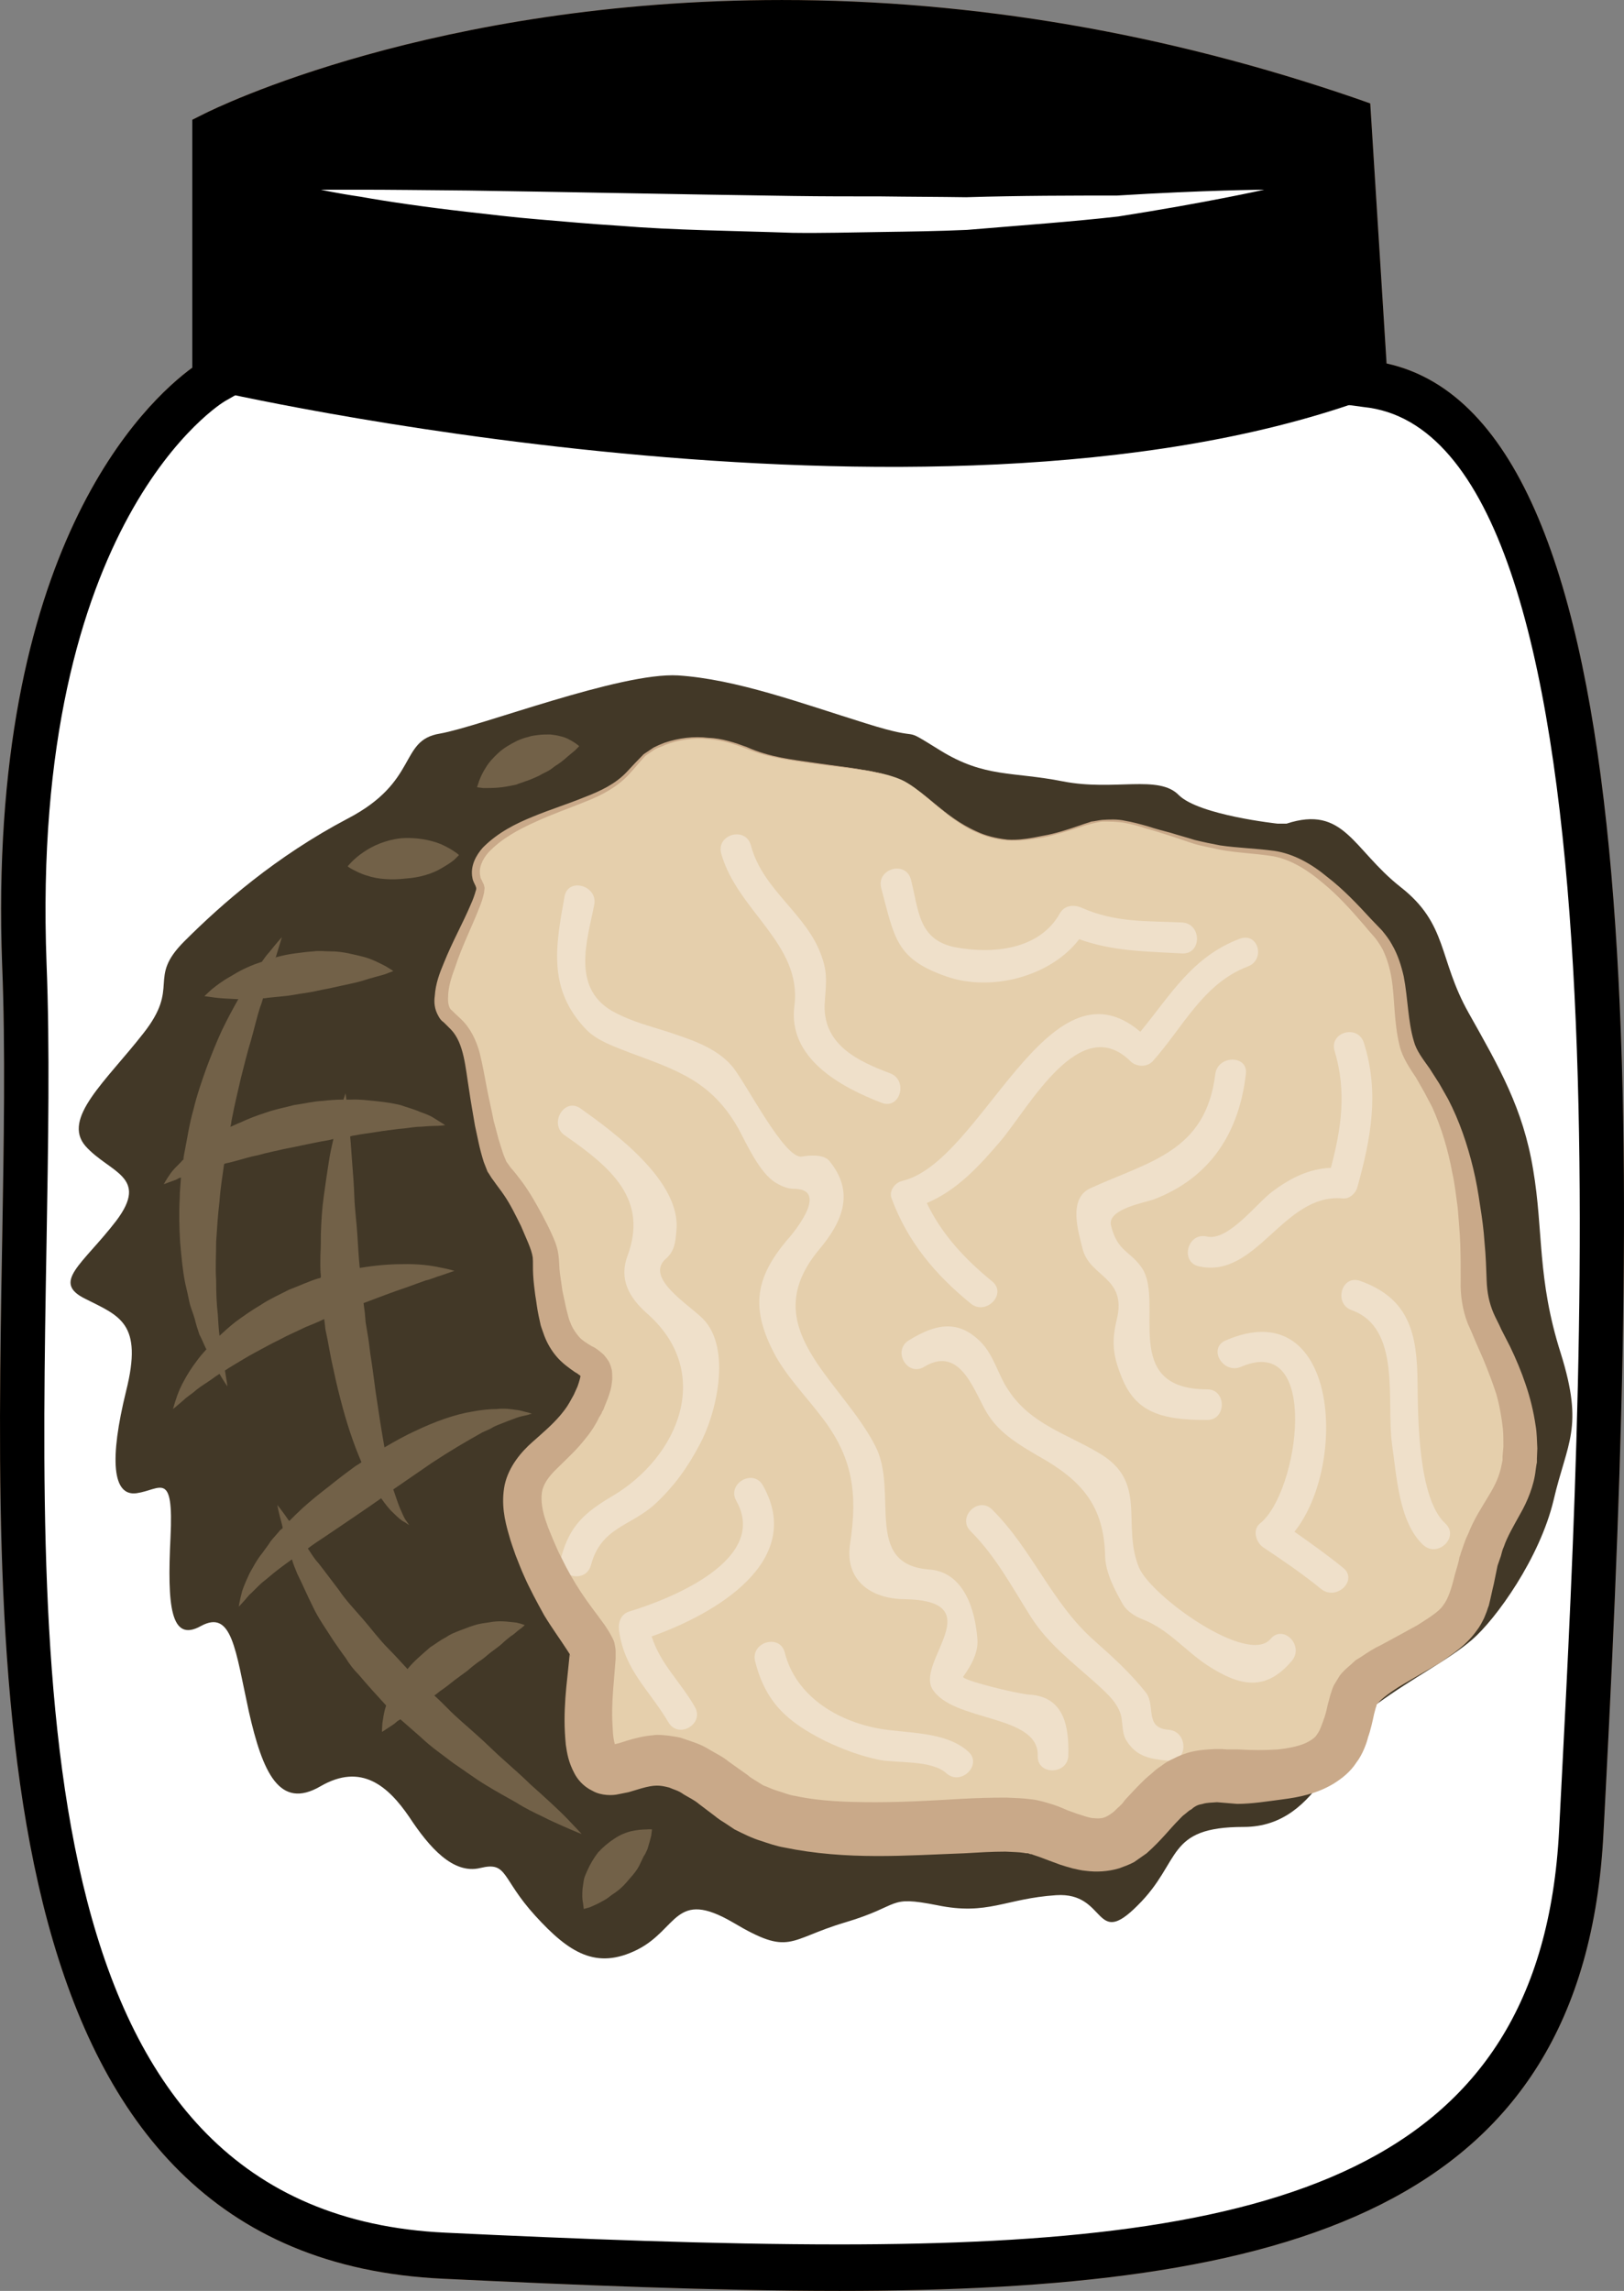 <?xml version="1.0" encoding="UTF-8" standalone="no"?>
<!-- Creator: CorelDRAW Home & Student X7 -->

<svg
   xmlns:dc="http://purl.org/dc/elements/1.1/"
   xmlns:cc="http://creativecommons.org/ns#"
   xmlns:rdf="http://www.w3.org/1999/02/22-rdf-syntax-ns#"
   xmlns:svg="http://www.w3.org/2000/svg"
   xmlns="http://www.w3.org/2000/svg"
   xmlns:sodipodi="http://sodipodi.sourceforge.net/DTD/sodipodi-0.dtd"
   xmlns:inkscape="http://www.inkscape.org/namespaces/inkscape"
   xml:space="preserve"
   width="38.781mm"
   height="54.71mm"
   version="1.1"
   style="clip-rule:evenodd;fill-rule:evenodd;image-rendering:optimizeQuality;shape-rendering:geometricPrecision;text-rendering:geometricPrecision"
   viewBox="0 0 3878.138 5471"
   id="svg62"
   sodipodi:docname="2979.svg"
   inkscape:version="0.92.4 (5da689c313, 2019-01-14)"><rect x="0" y="0" width="3878.138" height="5471" fill="#808080" stroke="none"/><sodipodi:namedview
   pagecolor="#ffffff"
   bordercolor="#666666"
   borderopacity="1"
   objecttolerance="10"
   gridtolerance="10"
   guidetolerance="10"
   inkscape:pageopacity="0"
   inkscape:pageshadow="2"
   inkscape:window-width="640"
   inkscape:window-height="480"
   id="namedview64"
   showgrid="false"
   inkscape:zoom="0.2102413"
   inkscape:cx="63.426198"
   inkscape:cy="91.691337"
   inkscape:window-x="0"
   inkscape:window-y="0"
   inkscape:window-maximized="0"
   inkscape:current-layer="svg62" />
 <defs
   id="defs4">
  <style
   type="text/css"
   id="style2">
   <![CDATA[
    .fil3 {fill:black;fill-rule:nonzero}
    .fil4 {fill:#423827;fill-rule:nonzero}
    .fil8 {fill:#726148;fill-rule:nonzero}
    .fil1 {fill:#BA855A;fill-rule:nonzero}
    .fil7 {fill:#C9A989;fill-rule:nonzero}
    .fil0 {fill:#DDC8B1;fill-rule:nonzero}
    .fil5 {fill:#E5CFAC;fill-rule:nonzero}
    .fil6 {fill:#EFE0CA;fill-rule:nonzero}
    .fil2 {fill:white;fill-rule:nonzero}
   ]]>
  </style>
 </defs>
 <g
   id="Vrstva_x0020_1"
   transform="translate(-8821.849,-11805)">
  <g
   id="_292970856">
   <path
   class="fil0"
   d="m 12083,12721 c 714,73 571,2356 515,3458 -56,1102 -1127,1086 -2714,1014 -1274,-59 -971,-1969 -1013,-3084 -42,-1116 445,-1395 445,-1395 v -588 c 0,0 1146,-576 2718,-32 z"
   id="path7"
   inkscape:connector-curvature="0"
   style="fill:#ddc8b1;fill-rule:nonzero" />
   <path
   class="fil1"
   d="m 9387,12162 v 585 l -28,16 c -4,2 -466,281 -426,1343 8,202 4,428 0,666 -19,1087 -40,2319 953,2365 314,15 644,28 940,28 1030,0 1677,-166 1719,-989 l 6,-116 c 54,-1045 166,-3218 -473,-3283 l -45,-6 -40,-637 c -432,-144 -870,-219 -1304,-219 -699,0 -1181,193 -1302,247 z m 1439,5114 c -298,0 -630,-14 -945,-29 -1096,-50 -1073,-1395 -1054,-2476 4,-237 8,-462 0,-660 -37,-998 345,-1348 454,-1428 v -592 l 30,-15 c 22,-11 546,-271 1378,-271 456,0 918,79 1371,235 l 34,12 39,621 c 637,140 605,1821 524,3394 l -6,115 c -46,908 -763,1094 -1825,1094 z"
   id="path9"
   inkscape:connector-curvature="0"
   style="fill:#ba855a;fill-rule:nonzero" />
   <path
   class="fil2"
   d="m 12083,12721 c 714,73 571,2356 515,3458 -56,1102 -1127,1086 -2714,1014 -1274,-59 -935,-1969 -977,-3084 -42,-1116 480,-1395 480,-1395 v -588 c 0,0 1110,-576 2683,-32 z"
   id="path11"
   inkscape:connector-curvature="0"
   style="fill:#ffffff;fill-rule:nonzero" />
   <path
   class="fil3"
   d="m 12073,12762 c -1043,370 -2749,-26 -2749,-26 l 12,-610 c 0,0 1131,-576 2703,-32 z"
   id="path13"
   inkscape:connector-curvature="0"
   style="fill:#000000;fill-rule:nonzero" />
   <path
   class="fil2"
   d="m 9588,12258 c 0,0 36,0 97,0 62,0 150,1 256,2 212,3 493,9 775,13 70,1 140,1 209,1 70,1 138,1 204,2 131,-4 254,-4 360,-4 210,-13 352,-14 352,-14 0,0 -138,31 -349,64 -105,12 -229,21 -361,32 -67,3 -135,4 -205,5 -70,1 -141,3 -211,2 -142,-5 -283,-6 -416,-17 -66,-4 -130,-10 -190,-15 -61,-5 -118,-12 -171,-18 -105,-12 -193,-25 -254,-36 -61,-9 -96,-17 -96,-17 z"
   id="path15"
   inkscape:connector-curvature="0"
   style="fill:#ffffff;fill-rule:nonzero" />
   <path
   class="fil3"
   d="m 9387,12162 v 585 l -28,16 c -4,2 -466,281 -426,1343 8,202 4,428 0,666 -19,1087 -40,2319 953,2365 314,15 644,28 940,28 1030,0 1677,-166 1719,-989 l 6,-116 c 54,-1045 166,-3218 -473,-3283 l -45,-6 -40,-637 c -432,-144 -870,-219 -1304,-219 -699,0 -1181,193 -1302,247 z m 1439,5114 c -298,0 -630,-14 -945,-29 -1096,-50 -1073,-1395 -1054,-2476 4,-237 8,-462 0,-660 -37,-998 345,-1348 454,-1428 v -592 l 30,-15 c 22,-11 546,-271 1378,-271 456,0 918,79 1371,235 l 34,12 39,621 c 637,140 605,1821 524,3394 l -6,115 c -46,908 -763,1094 -1825,1094 z"
   id="path17"
   inkscape:connector-curvature="0"
   style="fill:#000000;fill-rule:nonzero" />
  </g>
  <g
   id="_432124896">
   <path
   class="fil4"
   d="m 11873,13772 c 0,0 -187,-20 -236,-68 -48,-50 -155,-9 -277,-33 -121,-24 -186,-8 -293,-74 -105,-65 -24,-16 -179,-65 -154,-48 -308,-105 -447,-114 -138,-8 -472,122 -569,139 -98,16 -49,114 -220,203 -171,90 -301,204 -390,293 -90,90 -8,106 -98,220 -89,114 -195,203 -138,269 57,64 154,72 73,179 -81,105 -155,146 -73,186 81,41 138,57 97,220 -40,163 -33,252 25,244 57,-8 89,-57 81,106 -8,163 0,252 73,211 74,-40 82,57 114,204 33,146 73,236 171,179 98,-57 162,0 212,73 48,73 105,138 170,122 66,-16 49,24 131,114 81,89 146,130 244,81 97,-49 89,-146 228,-65 138,82 130,41 268,0 138,-41 98,-65 220,-41 121,25 162,-16 284,-24 122,-8 90,130 195,24 106,-105 65,-187 253,-187 187,0 227,-227 317,-293 89,-65 171,-105 228,-154 57,-49 162,-195 195,-334 32,-138 73,-171 17,-350 -57,-179 -41,-292 -66,-439 -24,-146 -81,-244 -154,-374 -73,-130 -49,-212 -163,-301 -114,-90 -134,-196 -272,-151 z"
   id="path20"
   inkscape:connector-curvature="0"
   style="fill:#423827;fill-rule:nonzero" />
   <path
   class="fil5"
   d="m 10976,13668 c -81,-38 -272,-33 -370,-76 -97,-43 -216,-33 -270,43 -55,76 -163,88 -272,141 -108,55 -119,109 -98,141 22,33 -140,261 -75,315 65,54 54,87 87,250 32,162 43,97 108,227 65,131 21,65 54,228 33,163 152,76 87,217 -65,141 -206,130 -141,315 65,184 152,249 152,282 0,32 -43,293 43,282 87,-11 120,-76 293,65 173,141 629,32 738,76 108,43 163,65 239,-22 75,-87 108,-108 184,-108 76,0 249,21 293,-87 43,-109 -11,-109 151,-195 163,-87 141,-109 174,-228 33,-120 87,-141 98,-239 10,-97 -22,-195 -76,-304 -55,-108 -22,-108 -43,-293 -22,-184 -76,-282 -131,-358 -54,-75 -10,-216 -86,-303 -77,-87 -163,-185 -261,-195 -97,-11 -109,-1 -271,-55 -163,-54 -152,0 -304,22 -152,22 -224,-103 -303,-141 z"
   id="path22"
   inkscape:connector-curvature="0"
   style="fill:#e5cfac;fill-rule:nonzero" />
   <path
   class="fil6"
   d="m 11280,15852 c -30,-2 -164,-35 -158,-43 18,-25 36,-56 34,-88 -5,-71 -32,-163 -117,-168 -157,-13 -70,-185 -127,-295 -83,-161 -289,-283 -134,-469 59,-70 84,-139 24,-212 -14,-16 -48,-13 -65,-10 -42,8 -136,-181 -168,-217 -39,-45 -102,-64 -156,-82 -41,-13 -80,-23 -119,-43 -112,-55 -69,-176 -53,-260 8,-46 -63,-65 -71,-19 -22,121 -40,222 52,318 28,28 69,41 104,55 113,42 195,68 259,181 20,37 51,107 90,130 12,7 27,14 42,14 93,0 -12,119 -17,124 -74,89 -85,159 -32,264 28,56 79,108 116,157 75,97 86,183 68,302 -14,88 50,132 128,133 211,3 30,148 68,214 48,80 255,60 252,160 -2,47 71,46 73,0 2,-70 -10,-141 -93,-146 z"
   id="path24"
   inkscape:connector-curvature="0"
   style="fill:#efe0ca;fill-rule:nonzero" />
   <path
   class="fil6"
   d="m 11856,15719 c -54,64 -284,-101 -314,-170 -43,-103 23,-205 -96,-274 -77,-46 -163,-69 -216,-150 -24,-35 -34,-81 -64,-113 -55,-57 -109,-46 -174,-6 -40,25 -3,88 37,63 91,-55 122,71 154,117 28,43 75,71 118,96 104,58 158,119 160,242 2,39 23,78 42,112 10,17 29,29 47,36 62,24 102,75 155,110 77,50 139,64 202,-11 30,-36 -21,-88 -51,-52 z"
   id="path26"
   inkscape:connector-curvature="0"
   style="fill:#efe0ca;fill-rule:nonzero" />
   <path
   class="fil6"
   d="m 11545,14269 c -221,-188 -378,311 -568,356 -18,4 -33,24 -26,42 38,103 104,182 189,251 36,30 88,-23 51,-53 -65,-53 -120,-112 -156,-187 72,-30 126,-89 177,-149 68,-81 190,-309 310,-189 14,13 38,14 52,0 72,-80 121,-187 228,-227 43,-17 24,-83 -20,-66 -113,43 -164,133 -237,222 z"
   id="path28"
   inkscape:connector-curvature="0"
   style="fill:#efe0ca;fill-rule:nonzero" />
   <path
   class="fil6"
   d="m 10719,14206 c -17,126 110,195 209,233 44,16 63,-55 19,-71 -74,-28 -158,-66 -156,-162 2,-42 9,-72 -6,-114 -34,-104 -141,-159 -170,-268 -12,-46 -83,-27 -71,19 38,137 193,216 175,363 z"
   id="path30"
   inkscape:connector-curvature="0"
   style="fill:#efe0ca;fill-rule:nonzero" />
   <path
   class="fil6"
   d="m 11082,14137 c 106,37 248,1 317,-89 81,29 158,29 246,34 47,2 47,-71 0,-74 -85,-4 -160,1 -242,-36 -18,-7 -39,-5 -50,14 -49,88 -162,98 -251,81 -88,-18 -86,-89 -105,-162 -12,-45 -82,-26 -71,20 32,120 35,170 156,212 z"
   id="path32"
   inkscape:connector-curvature="0"
   style="fill:#efe0ca;fill-rule:nonzero" />
   <path
   class="fil6"
   d="m 11500,15093 c 32,81 89,104 205,103 46,0 46,-73 0,-73 -209,0 -103,-205 -155,-288 -28,-43 -59,-39 -75,-103 -10,-40 82,-55 103,-63 135,-52 203,-160 219,-299 6,-46 -67,-46 -73,0 -23,186 -157,208 -299,273 -53,25 -28,104 -18,144 17,69 106,67 82,168 -13,53 -10,86 11,138 z"
   id="path34"
   inkscape:connector-curvature="0"
   style="fill:#efe0ca;fill-rule:nonzero" />
   <path
   class="fil6"
   d="m 11861,14650 c -37,27 -106,120 -157,108 -46,-11 -65,60 -20,71 139,32 202,-175 344,-162 16,2 31,-12 35,-26 33,-118 53,-227 16,-345 -14,-46 -84,-26 -70,19 29,97 16,185 -9,279 -52,2 -96,24 -139,56 z"
   id="path36"
   inkscape:connector-curvature="0"
   style="fill:#efe0ca;fill-rule:nonzero" />
   <path
   class="fil6"
   d="m 12029,15549 c -37,-30 -76,-58 -116,-86 129,-161 105,-573 -164,-457 -44,19 -6,82 37,63 190,-82 138,300 45,374 -19,15 -10,45 7,57 48,32 95,64 139,100 37,29 89,-22 52,-51 z"
   id="path38"
   inkscape:connector-curvature="0"
   style="fill:#efe0ca;fill-rule:nonzero" />
   <path
   class="fil6"
   d="m 12273,15443 c -65,-60 -65,-254 -66,-336 -1,-116 -19,-201 -137,-243 -45,-16 -64,55 -20,70 119,43 82,217 96,320 11,74 16,187 75,241 35,31 87,-20 52,-52 z"
   id="path40"
   inkscape:connector-curvature="0"
   style="fill:#efe0ca;fill-rule:nonzero" />
   <path
   class="fil6"
   d="m 10492,15256 c 40,-72 78,-230 9,-301 -33,-34 -141,-98 -89,-144 21,-18 23,-41 25,-66 13,-118 -149,-236 -229,-293 -39,-27 -76,37 -38,64 111,77 201,153 150,289 -20,55 4,98 45,135 163,141 78,344 -81,438 -66,39 -102,71 -122,146 -13,46 58,65 71,19 24,-91 95,-93 153,-146 45,-42 77,-86 106,-141 z"
   id="path42"
   inkscape:connector-curvature="0"
   style="fill:#efe0ca;fill-rule:nonzero" />
   <path
   class="fil6"
   d="m 10644,15353 c -23,-42 -87,-5 -64,36 79,140 -155,234 -254,264 -21,6 -28,25 -26,45 13,96 72,142 118,220 24,41 87,4 63,-37 -36,-62 -82,-102 -103,-168 153,-54 367,-180 266,-360 z"
   id="path44"
   inkscape:connector-curvature="0"
   style="fill:#efe0ca;fill-rule:nonzero" />
   <path
   class="fil6"
   d="m 10920,15933 c -102,-19 -198,-79 -224,-181 -11,-46 -82,-26 -71,20 25,99 77,145 166,190 44,21 84,36 131,46 45,8 125,0 160,32 35,31 87,-21 52,-52 -54,-49 -147,-43 -214,-55 z"
   id="path46"
   inkscape:connector-curvature="0"
   style="fill:#efe0ca;fill-rule:nonzero" />
   <path
   class="fil6"
   d="m 11613,15936 c -59,-4 -31,-56 -54,-88 -37,-47 -80,-86 -124,-125 -102,-90 -148,-218 -244,-313 -33,-33 -85,19 -51,52 60,60 99,134 144,205 40,63 99,108 154,157 28,26 60,52 63,91 2,15 2,34 11,47 24,39 58,44 101,48 47,3 46,-70 0,-74 z"
   id="path48"
   inkscape:connector-curvature="0"
   style="fill:#efe0ca;fill-rule:nonzero" />
   <path
   class="fil7"
   d="m 10976,13668 c 0,0 2,1 6,3 3,2 9,5 15,10 15,9 34,24 59,45 25,20 56,46 99,65 21,10 46,16 72,19 27,2 56,-3 85,-9 30,-5 60,-15 92,-26 8,-3 16,-5 24,-8 9,-1 17,-3 26,-4 17,-1 36,-2 54,2 18,3 36,8 54,13 18,6 37,11 56,16 19,6 38,11 57,17 20,5 40,9 61,13 41,6 84,7 129,13 47,7 90,32 126,62 38,29 72,65 106,102 l 25,26 c 9,11 17,21 24,34 14,24 22,50 28,76 10,52 10,107 24,154 6,23 21,42 38,66 l 23,36 21,37 c 27,52 46,108 60,166 7,29 12,58 16,86 5,31 9,60 11,91 3,30 4,62 5,90 1,29 6,53 16,77 5,12 14,28 19,40 l 21,41 c 14,29 27,60 37,90 11,32 19,65 24,99 3,17 3,37 4,54 l -1,24 v 6 3 c 0,0 -1,6 -1,5 l -2,14 c -4,37 -20,75 -36,103 -16,29 -32,56 -40,80 -3,6 -5,14 -7,22 l -8,23 -9,44 c -4,16 -7,32 -12,52 -2,4 -3,9 -5,14 l -6,15 c -5,10 -10,20 -17,29 -27,38 -59,57 -90,79 -28,16 -57,33 -86,50 -27,16 -53,35 -61,46 -1,1 -1,2 -3,3 0,1 0,4 -1,5 -1,2 -3,11 -5,18 -3,15 -9,41 -14,54 -3,13 -13,42 -28,61 -14,22 -34,38 -55,51 -40,24 -82,32 -120,37 -38,5 -75,11 -110,11 l -48,-4 c -13,1 -25,1 -34,4 -5,1 -10,2 -14,4 -4,2 -9,5 -13,9 -5,2 -10,7 -15,11 -6,4 -11,10 -16,15 -20,20 -41,48 -76,79 -10,7 -20,14 -30,21 -11,6 -25,11 -36,15 -27,8 -55,9 -78,6 -13,-1 -23,-4 -33,-6 -11,-3 -21,-6 -30,-9 l -27,-10 -24,-9 -12,-4 c -5,-2 -5,-2 -8,-2 -2,-1 -3,-1 -5,-2 -2,0 -6,0 -10,-1 -12,-2 -28,-2 -44,-3 -32,0 -65,2 -99,4 -138,5 -280,17 -430,-14 -18,-3 -38,-10 -56,-16 -20,-6 -42,-17 -62,-27 l -21,-14 -11,-7 -3,-2 -7,-5 -5,-4 -37,-28 c -13,-11 -25,-16 -38,-24 -12,-9 -23,-11 -34,-16 -23,-6 -35,-7 -67,2 l -30,9 -25,5 c -12,3 -40,4 -61,-8 -23,-11 -36,-28 -43,-41 -15,-28 -18,-49 -21,-69 -2,-21 -3,-40 -3,-58 0,-37 3,-72 7,-107 l 5,-49 1,-4 c 0,-1 0,-1 0,-2 0,0 1,-6 1,0 -1,2 0,6 0,7 0,1 1,1 1,1 -1,-2 -4,-7 -8,-13 -16,-25 -38,-55 -56,-85 -17,-31 -34,-62 -48,-94 -7,-15 -13,-32 -20,-49 -5,-15 -11,-30 -16,-49 -10,-34 -19,-74 -10,-119 10,-45 41,-80 66,-102 26,-23 48,-42 66,-63 9,-11 15,-18 23,-32 l 10,-18 9,-20 c 4,-11 8,-26 7,-26 0,1 2,3 0,2 0,-2 -2,-3 -4,-4 -2,-2 -5,-4 -9,-6 -13,-9 -30,-21 -43,-36 -13,-15 -23,-32 -30,-50 -3,-9 -7,-19 -9,-26 l -5,-23 c -4,-19 -5,-32 -8,-49 -2,-15 -4,-31 -5,-48 -1,-15 0,-32 -1,-42 -3,-21 -17,-48 -28,-75 -13,-26 -25,-51 -40,-73 -8,-12 -17,-23 -26,-36 -5,-6 -9,-14 -14,-21 l -9,-23 c -5,-16 -9,-31 -12,-45 -3,-14 -6,-28 -9,-42 -5,-30 -10,-57 -14,-85 -9,-55 -12,-111 -43,-144 l -14,-14 c -2,-2 -5,-5 -8,-7 -3,-3 -6,-7 -8,-11 -10,-17 -11,-34 -9,-48 2,-31 12,-56 22,-80 20,-50 45,-94 64,-139 5,-11 9,-22 12,-33 1,-2 1,-5 1,-6 0,-1 0,0 0,-1 l -1,-2 c -1,-2 1,1 0,-1 -3,-7 -7,-13 -8,-20 -6,-29 9,-55 25,-73 36,-36 78,-57 120,-74 41,-17 83,-30 122,-46 39,-15 75,-32 102,-61 13,-14 26,-28 40,-42 8,-5 16,-11 24,-16 8,-4 17,-8 25,-11 35,-12 71,-16 105,-12 33,1 65,12 92,22 56,25 110,30 157,37 46,7 86,11 118,17 16,2 29,5 42,8 12,3 22,5 30,9 16,5 24,8 24,8 z m 0,0 c 0,0 -8,-3 -25,-8 -7,-4 -17,-6 -29,-8 -13,-3 -26,-6 -42,-8 -32,-5 -72,-9 -119,-16 -46,-7 -101,-12 -157,-35 -28,-11 -59,-21 -92,-23 -33,-3 -68,1 -102,14 -7,4 -17,6 -25,11 -7,5 -15,10 -22,15 -13,14 -25,29 -38,43 -27,30 -65,51 -104,66 -39,16 -80,30 -121,49 -40,18 -81,40 -112,73 -14,16 -24,37 -19,57 0,5 4,9 5,13 l 2,4 1,2 c 1,2 1,5 2,8 0,4 -1,7 -1,11 -3,14 -7,26 -12,38 -18,46 -41,91 -57,140 -9,24 -17,49 -17,71 -1,12 1,23 5,29 1,2 3,3 4,4 l 7,7 15,14 c 23,22 36,51 44,79 7,28 12,56 17,83 5,27 12,55 17,82 4,13 7,27 11,41 4,13 8,26 12,38 l 7,17 10,14 c 9,10 19,23 28,35 19,26 34,53 48,79 7,14 14,26 21,42 6,13 14,30 17,50 3,20 2,33 4,47 2,14 4,28 6,42 l 9,42 6,23 c 2,7 4,10 6,16 5,11 12,21 19,29 7,8 17,14 30,22 3,1 6,3 11,6 4,3 8,6 14,11 4,3 10,11 14,17 5,7 7,16 9,23 1,7 1,15 1,22 l -2,16 c -2,11 -5,19 -8,28 l -10,25 c 0,2 0,0 -2,5 l -2,3 -2,5 -6,10 c -7,15 -19,34 -30,47 -22,29 -48,52 -69,73 -22,21 -34,39 -37,58 -3,20 1,46 11,73 4,13 11,28 17,43 6,14 12,28 19,41 14,29 29,55 46,81 17,26 36,50 57,79 5,8 11,16 18,30 2,4 4,8 5,12 1,6 3,13 3,20 v 7 3 9 l -4,50 c -3,33 -5,65 -4,96 1,15 1,30 3,43 2,13 6,25 8,27 1,1 -1,-2 -8,-6 -6,-3 -16,-2 -12,-3 l 25,-6 19,-6 c 17,-5 38,-11 63,-13 12,-2 24,0 36,1 12,2 25,3 35,7 21,7 43,14 59,24 16,10 36,19 50,31 l 45,32 5,4 c 2,2 -7,-5 -2,-1 l 3,2 11,7 21,13 c 12,4 20,9 34,13 14,4 27,10 42,12 60,13 126,15 192,15 67,0 135,-4 204,-8 35,-2 70,-3 108,-3 19,1 37,1 59,4 17,1 55,13 65,17 l 24,10 22,8 c 7,2 13,4 19,6 7,2 14,4 18,4 22,2 29,0 48,-14 4,-3 9,-9 14,-13 l 7,-7 2,-2 2,-3 4,-5 c 12,-13 23,-25 38,-40 6,-6 13,-13 22,-20 8,-7 15,-14 25,-20 9,-7 18,-13 30,-18 11,-6 22,-10 34,-14 24,-7 47,-8 66,-9 h 8 8 l 13,1 h 26 c 34,2 65,2 94,0 29,-3 57,-9 74,-19 9,-5 16,-10 20,-17 5,-7 7,-11 14,-30 7,-19 8,-25 12,-43 3,-9 4,-17 9,-31 2,-6 4,-12 8,-18 4,-6 7,-12 11,-18 9,-12 17,-18 26,-26 l 12,-11 13,-8 c 16,-11 32,-21 47,-28 30,-16 59,-32 88,-48 12,-8 24,-15 35,-23 10,-7 21,-16 26,-24 12,-15 20,-40 28,-73 l 7,-24 3,-12 1,-6 2,-5 1,-4 c 6,-16 9,-29 18,-47 14,-36 33,-64 49,-91 16,-26 26,-48 31,-75 l 2,-10 c 0,-2 0,2 0,0 v -3 -6 l 2,-23 c 0,-15 0,-27 -1,-41 -3,-28 -8,-57 -16,-85 -9,-28 -20,-56 -31,-83 l -18,-41 c -7,-17 -12,-29 -19,-44 -13,-33 -18,-70 -17,-101 0,-31 0,-59 -1,-89 -1,-29 -4,-58 -6,-86 -4,-28 -7,-58 -13,-84 -10,-55 -26,-108 -48,-157 l -19,-36 -20,-35 c -14,-21 -32,-47 -39,-76 -14,-58 -11,-111 -19,-160 -4,-25 -11,-48 -21,-69 -6,-11 -12,-20 -19,-29 -9,-10 -17,-19 -25,-29 -32,-37 -64,-73 -100,-102 -35,-30 -75,-55 -117,-63 -43,-7 -87,-8 -129,-16 -21,-5 -41,-8 -61,-14 -19,-6 -38,-13 -57,-19 -19,-6 -37,-12 -56,-17 -17,-6 -36,-11 -53,-14 -18,-3 -36,-3 -53,-3 -8,1 -17,3 -25,5 -8,2 -16,4 -24,7 -31,10 -62,20 -92,26 -30,5 -58,9 -86,7 -26,-2 -51,-9 -73,-19 -43,-20 -73,-46 -98,-66 -25,-21 -44,-37 -59,-46 -6,-5 -12,-8 -16,-10 -3,-2 -5,-3 -5,-3 z"
   id="path50"
   inkscape:connector-curvature="0"
   style="fill:#c9a989;fill-rule:nonzero" />
   <path
   class="fil8"
   d="m 9698,13896 c 26,9 60,11 93,7 32,-2 63,-11 86,-25 12,-7 23,-14 30,-20 6,-6 11,-11 11,-11 0,0 -4,-4 -12,-9 -7,-5 -18,-11 -31,-17 -27,-11 -63,-17 -97,-14 -34,4 -65,17 -88,33 -12,8 -21,16 -28,23 -6,6 -10,11 -10,11 0,0 5,4 13,8 8,4 19,10 33,14 z"
   id="path52"
   inkscape:connector-curvature="0"
   style="fill:#726148;fill-rule:nonzero" />
   <path
   class="fil8"
   d="m 10365,16174 c -9,0 -21,1 -35,4 -13,3 -28,9 -41,18 -14,9 -27,20 -39,33 -10,13 -19,28 -26,44 -3,7 -7,15 -8,22 -1,7 -2,14 -3,20 -1,14 -1,26 1,34 1,9 2,15 2,15 0,0 6,-2 14,-4 9,-4 19,-8 31,-15 6,-3 12,-7 17,-11 6,-5 12,-8 18,-13 11,-8 20,-18 29,-29 10,-11 19,-22 25,-35 3,-6 6,-13 9,-19 4,-5 6,-11 9,-17 4,-13 7,-24 9,-32 1,-10 2,-15 2,-15 0,0 -5,-1 -14,0 z"
   id="path54"
   inkscape:connector-curvature="0"
   style="fill:#726148;fill-rule:nonzero" />
   <path
   class="fil8"
   d="m 9512,14885 c -23,12 -46,22 -67,36 -22,13 -42,27 -61,41 -14,11 -26,22 -38,33 -2,-16 -3,-33 -4,-51 -3,-25 -4,-53 -4,-82 -2,-29 0,-60 0,-91 2,-31 4,-64 8,-97 2,-30 7,-60 11,-89 3,-2 6,-2 10,-3 18,-4 36,-10 56,-15 10,-2 19,-4 29,-7 10,-2 20,-5 31,-7 19,-5 40,-8 61,-13 21,-4 42,-9 62,-12 4,-1 8,-2 12,-3 -4,17 -8,35 -11,55 -4,25 -8,53 -12,82 -4,28 -6,59 -7,91 0,15 0,32 -1,48 0,17 -1,33 1,50 0,2 0,4 0,5 -2,1 -4,2 -6,2 -23,7 -46,18 -70,27 z m 575,1180 c -18,-18 -39,-36 -60,-55 -22,-19 -43,-41 -67,-62 -23,-21 -49,-42 -71,-65 -10,-10 -20,-20 -30,-29 7,-4 12,-10 19,-14 10,-7 20,-15 30,-23 10,-7 20,-15 30,-22 9,-8 19,-16 29,-23 10,-6 19,-15 27,-21 9,-7 18,-13 26,-20 7,-7 15,-13 21,-18 7,-4 13,-10 18,-14 10,-7 16,-13 16,-13 0,0 -7,-3 -20,-6 -13,-1 -33,-5 -56,-2 -11,2 -23,3 -36,6 -12,3 -25,8 -38,13 -13,5 -27,10 -38,18 -14,7 -25,16 -38,24 -19,17 -39,33 -54,52 -15,-16 -30,-33 -45,-48 -23,-23 -42,-49 -62,-72 -20,-23 -41,-45 -57,-69 -17,-22 -33,-44 -48,-63 -11,-12 -18,-24 -26,-36 13,-10 27,-19 42,-29 40,-27 86,-58 129,-88 1,-1 3,-2 4,-3 10,14 19,26 29,35 11,11 20,19 27,22 7,5 11,7 11,7 0,0 -3,-4 -7,-10 -5,-6 -9,-17 -15,-30 -5,-12 -10,-28 -16,-45 32,-22 64,-44 93,-64 41,-27 80,-50 114,-69 8,-5 17,-8 25,-12 8,-5 15,-8 23,-11 15,-6 28,-11 39,-15 11,-4 20,-5 27,-7 6,-2 10,-3 10,-3 0,0 -4,-1 -10,-3 -7,-1 -16,-5 -28,-6 -13,-2 -28,-4 -46,-2 -17,0 -37,2 -58,6 -43,7 -90,24 -138,47 -24,11 -47,24 -71,38 -1,0 -1,0 -1,1 -7,-40 -14,-84 -21,-132 -4,-30 -8,-62 -13,-93 -2,-17 -4,-33 -7,-50 l -4,-24 -2,-23 c -1,-8 -2,-15 -3,-23 37,-14 71,-27 101,-37 17,-6 33,-12 47,-17 14,-3 26,-9 37,-12 20,-7 32,-11 32,-11 0,0 -12,-4 -34,-8 -22,-5 -53,-9 -91,-8 -31,0 -65,3 -101,9 -3,-27 -4,-55 -6,-82 -2,-30 -6,-59 -7,-88 -1,-28 -3,-55 -5,-79 -2,-24 -3,-46 -5,-65 3,-1 6,-2 8,-2 20,-4 39,-6 57,-9 18,-3 36,-5 51,-7 16,-1 32,-4 45,-5 13,0 25,-2 35,-2 19,0 31,-2 31,-2 0,0 -9,-6 -27,-17 -9,-6 -20,-10 -34,-15 -13,-6 -29,-10 -46,-16 -17,-4 -35,-7 -55,-9 -20,-2 -42,-5 -63,-4 -4,0 -8,0 -11,0 -1,-9 -2,-15 -2,-15 0,0 -2,6 -5,15 -16,0 -33,1 -49,3 -23,1 -46,7 -69,10 -22,6 -45,10 -67,18 -22,7 -43,15 -62,24 -8,3 -15,7 -23,10 2,-6 2,-13 4,-21 6,-32 14,-64 21,-95 8,-31 15,-61 24,-90 8,-28 14,-55 22,-80 3,-7 5,-14 7,-21 3,0 6,0 10,-1 13,-1 27,-3 40,-4 13,-1 27,-4 40,-6 14,-2 27,-4 40,-7 13,-3 27,-5 39,-8 26,-6 49,-10 69,-16 21,-7 39,-11 52,-15 13,-5 21,-8 21,-8 0,0 -7,-5 -19,-12 -12,-6 -30,-16 -52,-22 -22,-5 -49,-13 -77,-13 -14,0 -29,-2 -43,0 -15,1 -30,3 -45,5 -15,2 -29,5 -44,9 0,0 0,1 -1,1 0,-1 1,-2 1,-3 9,-29 14,-46 14,-46 0,0 -12,13 -31,37 -6,6 -11,14 -17,22 -2,1 -4,1 -6,2 -27,9 -50,21 -69,33 -20,11 -35,23 -45,31 -11,10 -17,16 -17,16 0,0 9,1 22,3 14,2 33,3 55,4 1,0 2,0 4,0 -13,23 -26,47 -39,74 -13,28 -25,58 -37,90 -11,31 -23,65 -31,99 -10,34 -15,70 -22,105 -1,5 -2,10 -2,15 -2,2 -4,3 -5,5 -10,10 -20,20 -25,27 -12,17 -17,27 -17,27 0,0 11,-4 30,-11 3,-2 7,-4 11,-5 -1,17 -3,33 -3,50 -2,36 -1,71 1,105 3,34 6,67 12,97 4,16 7,31 10,45 3,14 9,27 13,41 3,13 7,25 11,37 6,11 10,22 15,32 0,1 1,2 2,3 -9,10 -17,19 -24,29 -12,16 -21,30 -29,45 -8,14 -13,26 -17,37 -7,20 -10,32 -10,32 0,0 10,-8 26,-22 8,-8 19,-14 30,-24 11,-9 25,-17 39,-27 5,-4 10,-7 16,-11 11,19 19,30 19,30 0,0 -2,-15 -6,-38 6,-4 12,-8 19,-12 17,-10 34,-21 53,-31 19,-10 38,-21 59,-31 20,-11 42,-20 62,-30 15,-6 30,-12 44,-19 1,8 2,15 3,25 l 5,24 c 3,16 6,33 9,48 7,33 14,65 22,95 14,55 31,106 50,150 -4,3 -9,6 -14,9 -22,16 -43,32 -64,49 -21,16 -42,33 -62,51 -11,10 -22,21 -32,31 0,0 -1,0 -1,0 -17,-25 -28,-38 -28,-38 0,0 3,17 11,46 1,3 1,5 2,9 -2,2 -4,4 -6,5 -8,10 -16,18 -23,27 -6,10 -13,18 -19,27 -14,17 -23,35 -31,49 -8,17 -14,31 -18,43 -6,23 -8,37 -8,37 0,0 10,-10 25,-28 9,-8 18,-18 30,-29 13,-10 26,-22 42,-34 9,-7 19,-14 30,-22 3,11 8,23 13,35 12,24 23,50 37,78 13,28 32,54 49,81 10,14 19,28 29,41 9,15 20,29 32,41 21,25 43,49 65,73 -6,17 -7,31 -9,42 -1,12 -1,21 -1,21 0,0 7,-4 17,-11 6,-4 13,-8 19,-14 3,-2 6,-4 8,-5 16,14 32,28 48,42 25,24 53,43 79,63 27,18 52,37 77,52 26,16 50,29 73,42 22,14 43,24 62,33 19,10 36,17 49,23 29,13 45,19 45,19 0,0 -12,-13 -33,-35 -21,-22 -53,-51 -91,-85 z"
   id="path56"
   inkscape:connector-curvature="0"
   style="fill:#726148;fill-rule:nonzero" />
   <path
   class="fil8"
   d="m 10011,13686 c 14,-1 28,-4 43,-7 7,-3 15,-5 22,-8 7,-2 14,-5 21,-8 7,-3 14,-6 20,-10 6,-3 13,-6 19,-10 6,-4 11,-9 17,-12 6,-4 11,-8 16,-12 10,-9 18,-15 26,-22 6,-6 10,-10 10,-10 0,0 -4,-4 -12,-9 -8,-5 -19,-12 -34,-15 -7,-2 -15,-3 -23,-4 -9,0 -17,0 -27,1 -8,1 -18,2 -26,5 -9,2 -17,5 -26,9 -16,8 -32,17 -45,29 -12,11 -23,23 -30,35 -8,12 -13,24 -16,32 -3,9 -5,15 -5,15 0,0 6,1 15,2 10,0 22,0 35,-1 z"
   id="path58"
   inkscape:connector-curvature="0"
   style="fill:#726148;fill-rule:nonzero" />
  </g>
 </g>
</svg>